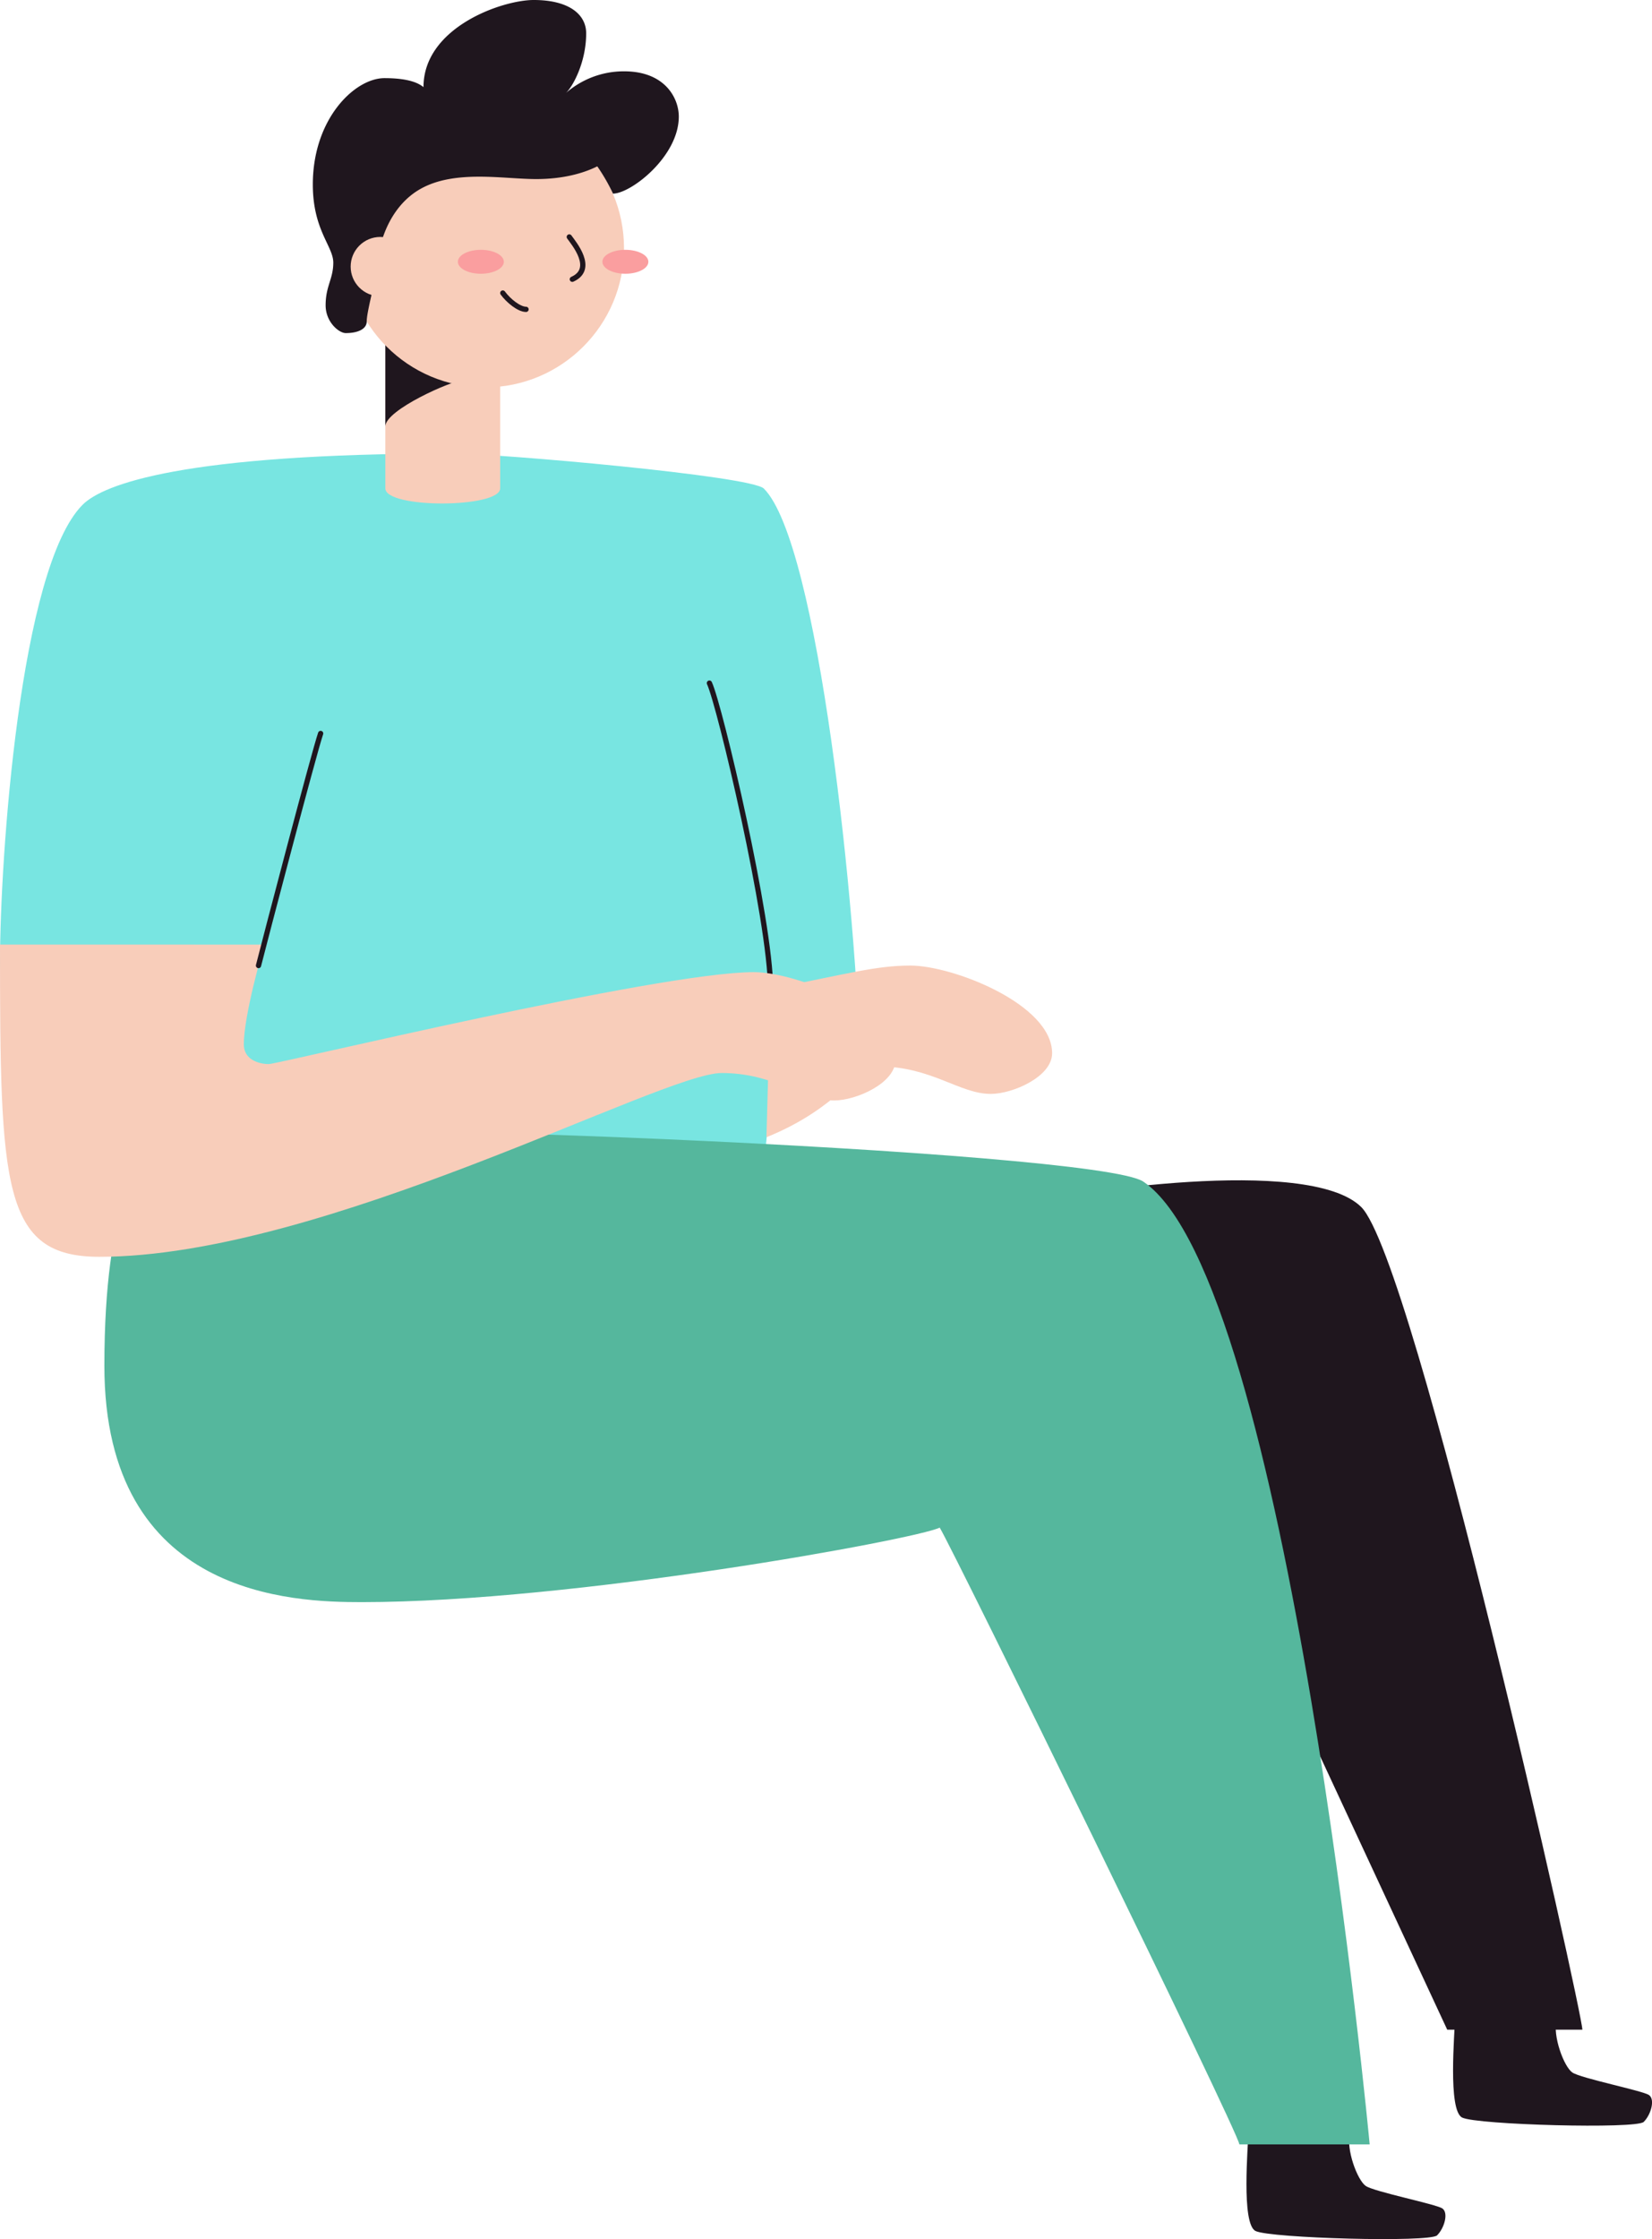 <svg xmlns="http://www.w3.org/2000/svg" viewBox="0 0 314.8 426.39"><defs><style>.cls-1{fill:#1f161e;}.cls-2{fill:#78e5e1;}.cls-3{fill:#55b79d;}.cls-4{fill:#f8cdba;}.cls-5{fill:#fa9e9f;}.cls-6{fill:none;stroke:#1f161e;stroke-linecap:round;stroke-miterlimit:10;}</style></defs><title>man-sitting-1</title><g id="Layer_2" data-name="Layer 2"><g id="Layer_2-2" data-name="Layer 2"><path class="cls-1" d="M237.87,406.14c0,2.37-1.39,17.32,1.38,18.7s33.21,2.22,34.6.83,2.21-4.29,1-5.12-13-3.18-14.6-4.29-3.81-7-3-10.12"/><path class="cls-2" d="M146.83,210.71,164,204.57c-.74-31.27-8.05-101.14-18.44-111.53-2.43-2.44-50.69-6.68-59.31-6.68-51.38,0-66.61,5.87-70.49,9.74C3.75,108.09,0,163.71,0,183.18s55,29.56,55,29.56l64.47,4.44s14.15,1.45,26.38,2.17C146.11,215.6,146.83,210.71,146.83,210.71Z"/><path class="cls-1" d="M197.9,228.84c4.69-1.39,51.33-9,61.48,1s42.15,153.37,42.15,156.67H275.78L241,311.74"/><path class="cls-3" d="M28.09,216.09c-1.17,5.85-8.2,12.13-8.2,44,0,44.08,36.09,45,49.06,45,40.37,0,105.71-12,110.12-14.19,2.93,4.89,56.86,115,57.1,117.45H261S245.61,243.71,217.85,225C208.83,219,48.79,212.53,28.09,216.09Z"/><path class="cls-4" d="M173.49,183.87c-6.53,0-11.9,1.55-26.66,4.45l-.78,28.24c14-5.64,17.26-13.48,21.32-13.48,10.14,0,15.44,5.23,21.43,5.23,4.18,0,11.69-3.28,11.69-7.74C200.49,191.23,181.56,183.87,173.49,183.87Z"/><path class="cls-1" d="M277.24,384.53c0,2.38-1.39,17.32,1.38,18.71s33.21,2.21,34.6.83,2.21-4.29,1-5.12-13-3.19-14.6-4.29-3.81-7-3-10.13"/><path class="cls-4" d="M95.31,93c0,3.78-21.88,3.89-21.88,0V62.35H95.31Z"/><path class="cls-1" d="M88.19,72.42c-2,0-14.76,5.63-14.76,8.78V64.61C76.61,64.61,88.19,72.42,88.19,72.42Z"/><circle class="cls-4" cx="92.41" cy="47.27" r="26.5"/><path class="cls-1" d="M119.77,26.5c-3.28,5.21-10.14,7.6-17.57,7.6-6.33,0-15.55-1.84-22.12,1.9-3.54,2-7.61,6.55-8.44,15.66,0,1.56-1.76,7.61-1.76,9.56,0,1.34-1.5,2.21-4,2.21-1.29,0-3.83-2.1-3.83-5.29,0-3.69,1.46-5,1.46-8.13s-3.9-6.18-3.9-14.88c0-12.53,8-20.25,13.66-20.25,5.15,0,6.78,1.2,7.43,1.71,0-11.39,15-16.59,21-16.59,6.8,0,10,2.8,10,6.34,0,5.67-2.69,10.47-4.06,11.55a16.79,16.79,0,0,1,11.29-4.31c7.8,0,10.42,5.12,10.42,8.62,0,7.62-9.14,14.67-12.54,14.67a35.65,35.65,0,0,0-3-5.2"/><circle class="cls-4" cx="72.47" cy="50.77" r="5.65"/><ellipse class="cls-5" cx="119.17" cy="49.85" rx="4.38" ry="2.28"/><ellipse class="cls-5" cx="91.63" cy="49.85" rx="4.38" ry="2.28"/><path class="cls-6" d="M108.48,45.12c.82,1.16,5,6.07.58,8.06"/><path class="cls-6" d="M100.24,58.91c-1.32,0-3.35-1.63-4.43-3.11"/><path class="cls-6" d="M135.18,130.08c2,4.26,11.65,45.25,11.65,58.24"/><path class="cls-4" d="M0,179.87c0,46.09.42,59.46,18.93,59.46,42.64,0,107.1-35,118.59-35,10.14,0,15.44,5.23,21.44,5.23,4.17,0,11.69-3.29,11.69-7.74,0-9.34-18.93-16.7-27-16.7-18.16,0-90.68,17.51-92.44,17.51s-4.75-.77-4.75-3.75c0-5.41,3.53-17.9,4-19Z"/><path class="cls-6" d="M61.1,139.67c-1.22,3.51-10.73,39.79-11.84,44.2"/></g></g></svg>